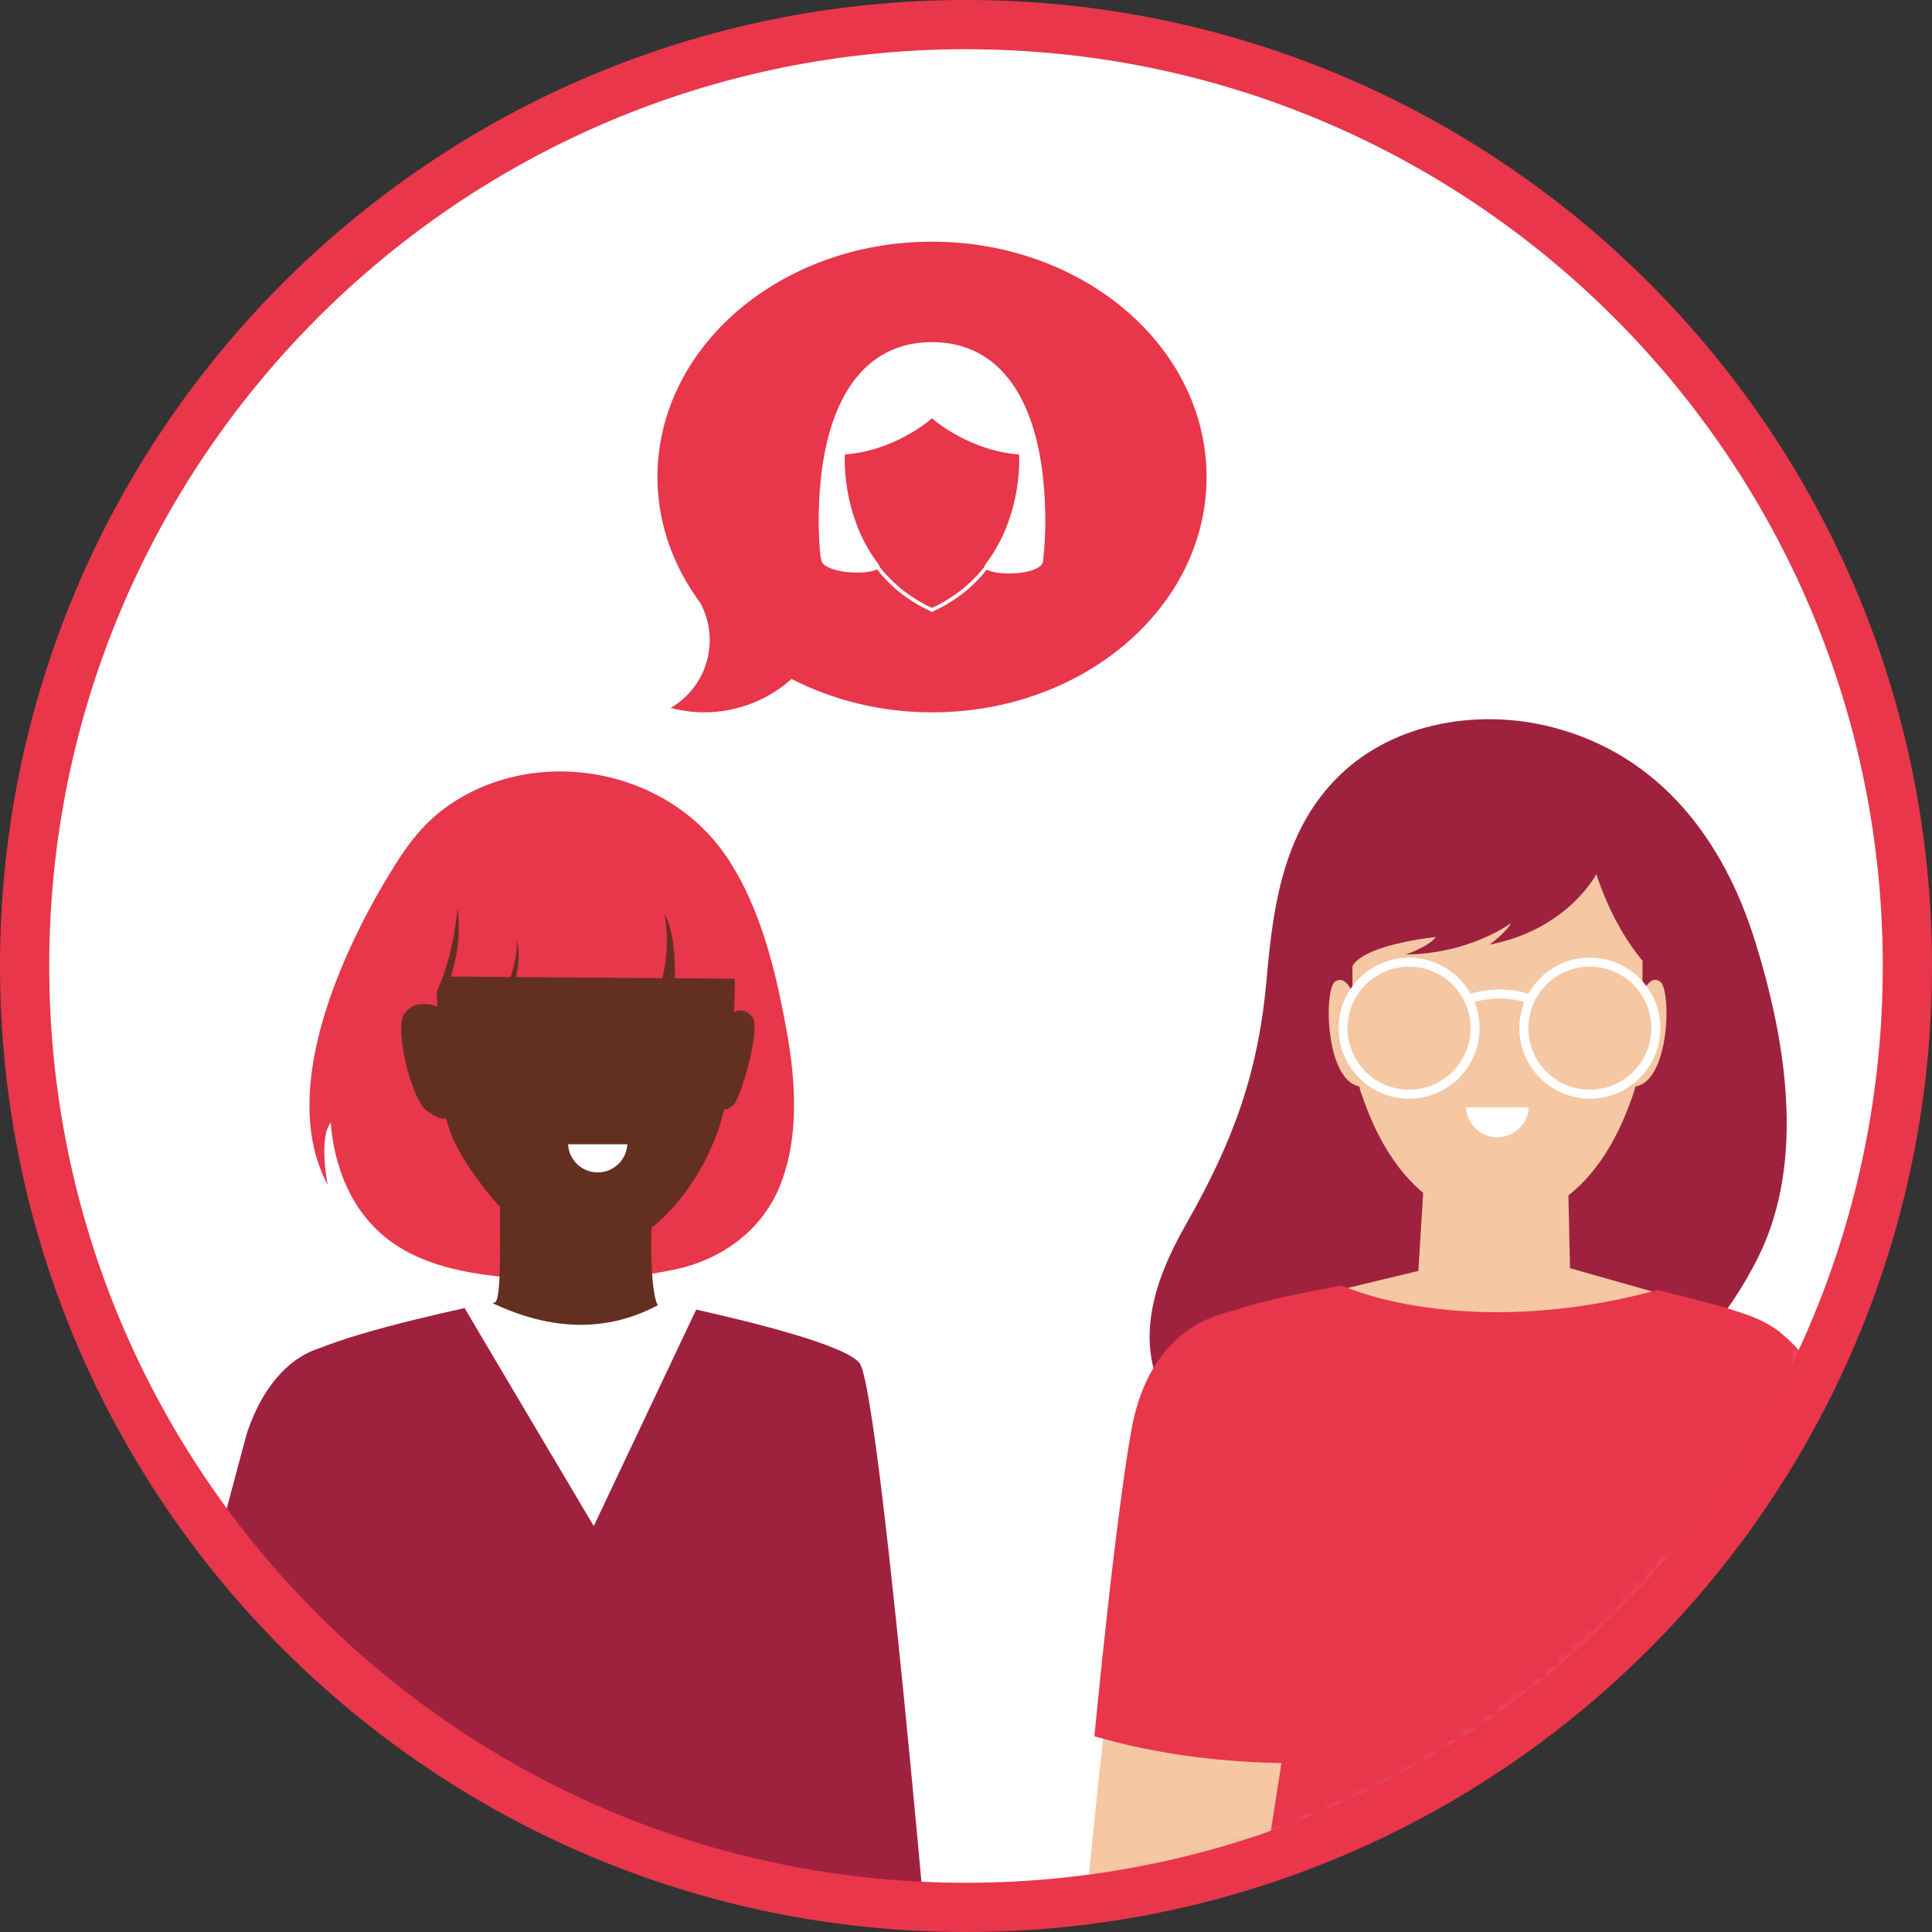 <?xml version="1.0" encoding="UTF-8"?>
<svg width="157px" height="157px" viewBox="0 0 157 157" version="1.1" xmlns="http://www.w3.org/2000/svg" xmlns:xlink="http://www.w3.org/1999/xlink">
    <rect x="0" y="0" width="157" height="157" fill="#333333" stroke="none"/>
    <title>Group 99</title>
    <defs>
        <path d="M0,76.879 C0,119.129 34.25,153.379 76.5,153.379 L76.5,153.379 C118.749,153.379 153,119.129 153,76.879 L153,76.879 C153,34.63 118.749,0.379 76.5,0.379 L76.5,0.379 C34.25,0.379 0,34.63 0,76.879 L0,76.879 Z" id="path-1"></path>
        <path d="M0,76.879 C0,119.129 34.25,153.379 76.5,153.379 L76.5,153.379 C118.749,153.379 153,119.129 153,76.879 L153,76.879 C153,34.63 118.749,0.379 76.5,0.379 L76.5,0.379 C34.25,0.379 0,34.63 0,76.879" id="path-3"></path>
        <path d="M0,76.879 C0,119.129 34.25,153.379 76.5,153.379 L76.5,153.379 C118.749,153.379 153,119.129 153,76.879 L153,76.879 C153,34.63 118.749,0.379 76.5,0.379 L76.5,0.379 C34.25,0.379 0,34.63 0,76.879" id="path-5"></path>
        <path d="M0,76.879 C0,119.129 34.25,153.379 76.5,153.379 L76.5,153.379 C118.749,153.379 153,119.129 153,76.879 L153,76.879 C153,34.63 118.749,0.379 76.5,0.379 L76.5,0.379 C34.25,0.379 0,34.63 0,76.879" id="path-7"></path>
        <path d="M0,76.879 C0,119.129 34.25,153.379 76.5,153.379 L76.5,153.379 C118.749,153.379 153,119.129 153,76.879 L153,76.879 C153,34.63 118.749,0.379 76.5,0.379 L76.5,0.379 C34.25,0.379 0,34.63 0,76.879" id="path-9"></path>
        <path d="M0,76.879 C0,119.129 34.25,153.379 76.5,153.379 L76.5,153.379 C118.749,153.379 153,119.129 153,76.879 L153,76.879 C153,34.63 118.749,0.379 76.5,0.379 L76.5,0.379 C34.25,0.379 0,34.63 0,76.879" id="path-11"></path>
        <path d="M0,76.879 C0,119.129 34.25,153.379 76.5,153.379 L76.5,153.379 C118.749,153.379 153,119.129 153,76.879 L153,76.879 C153,34.63 118.749,0.379 76.5,0.379 L76.5,0.379 C34.25,0.379 0,34.63 0,76.879" id="path-13"></path>
        <path d="M0,76.879 C0,119.129 34.25,153.379 76.5,153.379 L76.5,153.379 C118.749,153.379 153,119.129 153,76.879 L153,76.879 C153,34.63 118.749,0.379 76.5,0.379 L76.5,0.379 C34.25,0.379 0,34.63 0,76.879" id="path-15"></path>
        <path d="M0,76.879 C0,119.129 34.25,153.379 76.5,153.379 L76.5,153.379 C118.749,153.379 153,119.129 153,76.879 L153,76.879 C153,34.63 118.749,0.379 76.5,0.379 L76.5,0.379 C34.25,0.379 0,34.63 0,76.879 L0,76.879 Z" id="path-17"></path>
        <path d="M0,76.879 C0,119.129 34.25,153.379 76.5,153.379 L76.5,153.379 C118.749,153.379 153,119.129 153,76.879 L153,76.879 C153,34.63 118.749,0.379 76.5,0.379 L76.5,0.379 C34.25,0.379 0,34.63 0,76.879" id="path-19"></path>
        <path d="M0,76.879 C0,119.129 34.25,153.379 76.5,153.379 L76.5,153.379 C118.749,153.379 153,119.129 153,76.879 L153,76.879 C153,34.63 118.749,0.379 76.5,0.379 L76.5,0.379 C34.25,0.379 0,34.63 0,76.879" id="path-21"></path>
        <path d="M0,76.879 C0,119.129 34.25,153.379 76.5,153.379 L76.5,153.379 C118.749,153.379 153,119.129 153,76.879 L153,76.879 C153,34.63 118.749,0.379 76.5,0.379 L76.5,0.379 C34.25,0.379 0,34.63 0,76.879 L0,76.879 Z" id="path-23"></path>
        <path d="M0,76.879 C0,119.129 34.25,153.379 76.5,153.379 L76.5,153.379 C118.749,153.379 153,119.129 153,76.879 L153,76.879 C153,34.63 118.749,0.379 76.5,0.379 L76.5,0.379 C34.25,0.379 0,34.63 0,76.879" id="path-25"></path>
        <path d="M0,76.879 C0,119.129 34.25,153.379 76.5,153.379 L76.5,153.379 C118.749,153.379 153,119.129 153,76.879 L153,76.879 C153,34.63 118.749,0.379 76.5,0.379 L76.5,0.379 C34.25,0.379 0,34.63 0,76.879" id="path-27"></path>
        <path d="M0,76.879 C0,119.129 34.25,153.379 76.5,153.379 L76.5,153.379 C118.749,153.379 153,119.129 153,76.879 L153,76.879 C153,34.63 118.749,0.379 76.5,0.379 L76.5,0.379 C34.25,0.379 0,34.63 0,76.879" id="path-29"></path>
        <path d="M0,76.879 C0,119.129 34.25,153.379 76.5,153.379 L76.5,153.379 C118.749,153.379 153,119.129 153,76.879 L153,76.879 C153,34.63 118.749,0.379 76.5,0.379 L76.5,0.379 C34.25,0.379 0,34.63 0,76.879" id="path-31"></path>
        <path d="M0,76.879 C0,119.129 34.25,153.379 76.5,153.379 L76.5,153.379 C118.749,153.379 153,119.129 153,76.879 L153,76.879 C153,34.63 118.749,0.379 76.5,0.379 L76.5,0.379 C34.25,0.379 0,34.63 0,76.879" id="path-33"></path>
        <path d="M0,76.879 C0,119.129 34.25,153.379 76.5,153.379 L76.5,153.379 C118.749,153.379 153,119.129 153,76.879 L153,76.879 C153,34.63 118.749,0.379 76.5,0.379 L76.5,0.379 C34.25,0.379 0,34.63 0,76.879 L0,76.879 Z" id="path-35"></path>
        <path d="M0,76.879 C0,119.129 34.25,153.379 76.5,153.379 L76.5,153.379 C118.749,153.379 153,119.129 153,76.879 L153,76.879 C153,34.63 118.749,0.379 76.5,0.379 L76.5,0.379 C34.25,0.379 0,34.63 0,76.879 L0,76.879 Z" id="path-37"></path>
        <path d="M0,76.879 C0,119.129 34.25,153.379 76.5,153.379 L76.5,153.379 C118.749,153.379 153,119.129 153,76.879 L153,76.879 C153,34.63 118.749,0.379 76.5,0.379 L76.5,0.379 C34.25,0.379 0,34.63 0,76.879 L0,76.879 Z" id="path-39"></path>
        <path d="M0,76.879 C0,119.129 34.25,153.379 76.5,153.379 L76.5,153.379 C118.749,153.379 153,119.129 153,76.879 L153,76.879 C153,34.63 118.749,0.379 76.5,0.379 L76.5,0.379 C34.25,0.379 0,34.63 0,76.879" id="path-41"></path>
        <path d="M0,76.879 C0,119.129 34.25,153.379 76.5,153.379 L76.5,153.379 C118.749,153.379 153,119.129 153,76.879 L153,76.879 C153,34.63 118.749,0.379 76.5,0.379 L76.5,0.379 C34.25,0.379 0,34.63 0,76.879" id="path-43"></path>
        <path d="M0,76.879 C0,119.129 34.25,153.379 76.5,153.379 L76.5,153.379 C118.749,153.379 153,119.129 153,76.879 L153,76.879 C153,34.63 118.749,0.379 76.5,0.379 L76.5,0.379 C34.25,0.379 0,34.63 0,76.879" id="path-45"></path>
        <path d="M0,76.879 C0,119.129 34.25,153.379 76.5,153.379 L76.5,153.379 C118.749,153.379 153,119.129 153,76.879 L153,76.879 C153,34.63 118.749,0.379 76.5,0.379 L76.5,0.379 C34.25,0.379 0,34.63 0,76.879 L0,76.879 Z" id="path-47"></path>
        <path d="M0,76.879 C0,119.129 34.25,153.379 76.5,153.379 L76.5,153.379 C118.749,153.379 153,119.129 153,76.879 L153,76.879 C153,34.63 118.749,0.379 76.5,0.379 L76.5,0.379 C34.25,0.379 0,34.63 0,76.879" id="path-49"></path>
        <path d="M0,76.879 C0,119.129 34.25,153.379 76.5,153.379 L76.5,153.379 C118.749,153.379 153,119.129 153,76.879 L153,76.879 C153,34.63 118.749,0.379 76.5,0.379 L76.5,0.379 C34.25,0.379 0,34.63 0,76.879" id="path-51"></path>
        <path d="M0,76.879 C0,119.129 34.25,153.379 76.5,153.379 L76.5,153.379 C118.749,153.379 153,119.129 153,76.879 L153,76.879 C153,34.63 118.749,0.379 76.5,0.379 L76.5,0.379 C34.25,0.379 0,34.63 0,76.879" id="path-53"></path>
        <path d="M0,76.879 C0,119.129 34.25,153.379 76.5,153.379 L76.5,153.379 C118.749,153.379 153,119.129 153,76.879 L153,76.879 C153,34.63 118.749,0.379 76.5,0.379 L76.5,0.379 C34.25,0.379 0,34.63 0,76.879" id="path-55"></path>
        <path d="M0,76.879 C0,119.129 34.25,153.379 76.5,153.379 L76.5,153.379 C118.749,153.379 153,119.129 153,76.879 L153,76.879 C153,34.63 118.749,0.379 76.5,0.379 L76.5,0.379 C34.25,0.379 0,34.63 0,76.879" id="path-57"></path>
        <path d="M0,76.879 C0,119.129 34.25,153.379 76.5,153.379 L76.5,153.379 C118.749,153.379 153,119.129 153,76.879 L153,76.879 C153,34.63 118.749,0.379 76.5,0.379 L76.5,0.379 C34.25,0.379 0,34.63 0,76.879" id="path-59"></path>
        <path d="M0,76.879 C0,119.129 34.25,153.379 76.5,153.379 L76.5,153.379 C118.749,153.379 153,119.129 153,76.879 L153,76.879 C153,34.63 118.749,0.379 76.5,0.379 L76.5,0.379 C34.25,0.379 0,34.63 0,76.879" id="path-61"></path>
    </defs>
    <g id="Page-1" stroke="none" stroke-width="1" fill="none" fill-rule="evenodd">
        <g id="Group-99" transform="translate(1, 0.778)">
            <path d="M153,77.604 C153,119.302 119.198,153.104 77.5,153.104 C35.803,153.104 2,119.302 2,77.604 C2,35.907 35.803,2.104 77.5,2.104 C119.198,2.104 153,35.907 153,77.604" id="Fill-1" fill="#FFFFFF"></path>
            <g id="Group-96">
                <g id="Group-5">
                    <mask id="mask-2" fill="white">
                        <use xlink:href="#path-1"></use>
                    </mask>
                    <g id="Clip-4"></g>
                    <path d="M125.647,178.151 L93.363,160.139 C93.363,160.139 87.473,156.554 91.01,150.048 C93.44,145.585 99.264,146.549 101.164,147.696 C102.788,148.623 131.508,170.293 131.508,170.293 L125.647,178.151 Z" id="Fill-3" fill="#9E223E" mask="url(#mask-2)"></path>
                </g>
                <g id="Group-8">
                    <mask id="mask-4" fill="white">
                        <use xlink:href="#path-3"></use>
                    </mask>
                    <g id="Clip-7"></g>
                    <path d="M59.175,70.733 C58.865,70.151 58.532,69.585 58.172,69.037 C53.172,61.417 42.258,59.737 35.233,64.832 C31.689,67.401 29.762,71.699 28.317,75.976 C26.928,80.089 25.838,84.483 25.816,88.904 C25.797,92.691 26.915,96.442 29.485,99.02 C32.35,101.895 36.477,102.658 40.191,103.019 C44.718,103.459 49.414,103.323 53.889,102.375 C57.392,101.633 60.752,99.439 62.309,95.749 C63.98,91.79 63.675,87.093 62.914,82.927 C62.157,78.785 61.15,74.446 59.175,70.733" id="Fill-6" fill="#E8364B" mask="url(#mask-4)"></path>
                </g>
                <g id="Group-11">
                    <mask id="mask-6" fill="white">
                        <use xlink:href="#path-5"></use>
                    </mask>
                    <g id="Clip-10"></g>
                    <path d="M25.64,95.518 C25.64,95.518 24.638,90.747 26.373,90.054 L31.706,68.6 C31.706,68.6 20.116,85.286 25.64,95.518" id="Fill-9" fill="#E8364B" mask="url(#mask-6)"></path>
                </g>
                <g id="Group-14">
                    <mask id="mask-8" fill="white">
                        <use xlink:href="#path-7"></use>
                    </mask>
                    <g id="Clip-13"></g>
                    <path d="M61.016,109.359 C61.016,109.359 52.692,105.895 52.418,105.225 C51.933,104.266 51.834,100.475 51.974,98.501 C51.974,98.501 39.714,81.133 39.635,89.856 C39.557,98.578 39.839,104.207 39.29,105.001 C39.244,105.07 31.929,108.791 31.82,108.889 C43.014,123.766 57.114,115.171 61.016,109.359" id="Fill-12" fill="#632F21" mask="url(#mask-8)"></path>
                </g>
                <g id="Group-17">
                    <mask id="mask-10" fill="white">
                        <use xlink:href="#path-9"></use>
                    </mask>
                    <g id="Clip-16"></g>
                    <path d="M58.566,89.045 C59.074,88.793 60.941,82.737 60.108,81.833 C59.276,80.928 58.591,81.529 58.591,81.529 L56.983,86.287 L57.803,89.363 C57.803,89.363 57.997,89.524 58.566,89.045" id="Fill-15" fill="#632F21" mask="url(#mask-10)"></path>
                </g>
                <g id="Group-20">
                    <mask id="mask-12" fill="white">
                        <use xlink:href="#path-11"></use>
                    </mask>
                    <g id="Clip-19"></g>
                    <path d="M34.316,74.279 C34.361,76.329 34.35,78.383 34.71,83.668 C34.83,85.402 34.948,87.138 35.066,88.873 C35.247,91.516 36.882,93.863 38.44,95.897 C40.974,99.208 44.172,100.904 47.515,100.754 C52.188,100.799 57.192,94.151 58.057,88.238 C58.314,86.48 58.451,84.802 58.539,83.052 C58.636,81.128 59.366,74.558 56.889,71.068 C56.229,68.294 40.717,69.71 34.316,74.279" id="Fill-18" fill="#632F21" mask="url(#mask-12)"></path>
                </g>
                <g id="Group-23">
                    <mask id="mask-14" fill="white">
                        <use xlink:href="#path-13"></use>
                    </mask>
                    <g id="Clip-22"></g>
                    <path d="M33.811,89.575 C32.472,88.889 30.933,82.567 31.906,81.537 C32.873,80.253 34.685,81.066 34.685,81.066 L36.407,85.825 L35.685,89.109 C35.685,89.109 35.952,91.069 33.811,89.575" id="Fill-21" fill="#632F21" mask="url(#mask-14)"></path>
                </g>
                <g id="Group-26">
                    <mask id="mask-16" fill="white">
                        <use xlink:href="#path-15"></use>
                    </mask>
                    <g id="Clip-25"></g>
                    <path d="M35.619,78.579 L40.494,78.618 C40.841,77.552 41.067,76.529 40.986,75.618 C41.377,76.947 40.928,78.621 40.928,78.621 L52.831,78.711 C53.25,76.939 53.317,75.186 52.979,73.455 C53.76,74.889 53.829,76.739 53.863,78.719 L59.569,78.762 C59.939,76.194 58.75,71.729 56.934,70.168 C54.202,67.82 32.805,70.959 32.805,70.959 L32.77,75.614 L33.959,80.816 C34.971,79.144 35.908,76.196 36.182,72.977 C36.589,76.125 35.619,78.579 35.619,78.579" id="Fill-24" fill="#E8364B" mask="url(#mask-16)"></path>
                </g>
                <g id="Group-29">
                    <mask id="mask-18" fill="white">
                        <use xlink:href="#path-17"></use>
                    </mask>
                    <g id="Clip-28"></g>
                    <path d="M45.161,92.207 C45.227,93.482 46.279,94.496 47.571,94.496 C48.862,94.496 49.913,93.482 49.98,92.207 L45.161,92.207 Z" id="Fill-27" fill="#FFFFFF" mask="url(#mask-18)"></path>
                </g>
                <g id="Group-32">
                    <mask id="mask-20" fill="white">
                        <use xlink:href="#path-19"></use>
                    </mask>
                    <g id="Clip-31"></g>
                    <path d="M68.842,109.979 C67.432,108.267 57.444,106.015 52.877,105.06 C48.465,107.578 43.787,107.395 38.896,105.06 C34.329,106.015 24.341,108.267 22.931,109.979 C21.094,112.209 29.179,158.775 29.179,158.775 L62.112,158.775 C62.112,158.775 70.678,112.209 68.842,109.979" id="Fill-30" fill="#FFFFFF" mask="url(#mask-20)"></path>
                </g>
                <g id="Group-35">
                    <mask id="mask-22" fill="white">
                        <use xlink:href="#path-21"></use>
                    </mask>
                    <g id="Clip-34"></g>
                    <path d="M68.842,109.979 C67.67,108.555 60.56,106.757 55.574,105.643 L47.25,123.234 C47.25,123.234 36.782,105.588 36.757,105.519 C31.76,106.62 24.148,108.5 22.931,109.979 C21.094,112.209 25.945,175.568 25.945,175.568 L75.744,173.444 C75.744,173.444 70.678,112.209 68.842,109.979" id="Fill-33" fill="#9E223E" mask="url(#mask-22)"></path>
                </g>
                <g id="Group-38">
                    <mask id="mask-24" fill="white">
                        <use xlink:href="#path-23"></use>
                    </mask>
                    <g id="Clip-37"></g>
                    <path d="M64.956,185 L38.707,158.968 C38.707,158.968 33.998,153.931 39.155,148.615 C42.696,144.971 48.046,147.466 49.567,149.081 C50.883,150.411 72.716,179.008 72.716,179.008 L64.956,185 Z" id="Fill-36" fill="#9E223E" mask="url(#mask-24)"></path>
                </g>
                <g id="Group-41">
                    <mask id="mask-26" fill="white">
                        <use xlink:href="#path-25"></use>
                    </mask>
                    <g id="Clip-40"></g>
                    <path d="M28.514,108.603 C28.514,108.603 36.916,111.114 34.295,121.605 C31.675,132.096 23.515,155.846 23.515,155.846 C23.515,155.846 21.484,162.436 14.307,160.601 C9.387,159.336 8.894,153.454 9.54,151.331 C10.04,149.53 18.899,116.281 18.899,116.281 C18.899,116.281 21.03,107.278 28.514,108.603" id="Fill-39" fill="#9E223E" mask="url(#mask-26)"></path>
                </g>
                <g id="Group-44">
                    <mask id="mask-28" fill="white">
                        <use xlink:href="#path-27"></use>
                    </mask>
                    <g id="Clip-43"></g>
                    <path d="M130.689,114.028 C125.174,117.74 118.589,119.912 111.81,120.358 C103.746,120.888 91.646,116.921 92.462,106.9 C92.703,103.937 93.988,101.161 95.455,98.575 C99.239,91.905 101.267,86.402 101.941,78.674 C102.456,72.76 103.321,66.658 107.833,62.255 C110.101,60.041 113.001,58.667 116.08,58.05 C119.095,57.446 122.285,57.567 125.223,58.337 C133.96,60.625 139.078,67.559 141.604,75.643 C144.104,83.641 145.759,93.5 141.918,101.296 C139.314,106.58 135.39,110.863 130.689,114.028" id="Fill-42" fill="#9E223E" mask="url(#mask-28)"></path>
                </g>
                <g id="Group-47">
                    <mask id="mask-30" fill="white">
                        <use xlink:href="#path-29"></use>
                    </mask>
                    <g id="Clip-46"></g>
                    <path d="M104.138,104.938 L114.26,102.501 L114.677,95.759 L126.259,87.093 L126.581,102.277 C126.581,102.277 138.697,105.699 138.797,105.796 C128.291,120.712 107.8,110.765 104.138,104.938" id="Fill-45" fill="#F5C7A3" mask="url(#mask-30)"></path>
                </g>
                <g id="Group-50">
                    <mask id="mask-32" fill="white">
                        <use xlink:href="#path-31"></use>
                    </mask>
                    <g id="Clip-49"></g>
                    <path d="M132.381,80.17 C132.381,80.17 132.981,78.341 133.907,78.989 C134.835,79.636 134.713,87.091 131.883,87.515 C129.054,87.941 132.381,80.17 132.381,80.17" id="Fill-48" fill="#F5C7A3" mask="url(#mask-32)"></path>
                </g>
                <g id="Group-53">
                    <mask id="mask-34" fill="white">
                        <use xlink:href="#path-33"></use>
                    </mask>
                    <g id="Clip-52"></g>
                    <path d="M109.02,80.17 C109.02,80.17 108.421,78.341 107.494,78.989 C106.566,79.636 106.689,87.091 109.518,87.515 C112.347,87.941 109.02,80.17 109.02,80.17" id="Fill-51" fill="#F5C7A3" mask="url(#mask-34)"></path>
                </g>
                <g id="Group-56">
                    <mask id="mask-36" fill="white">
                        <use xlink:href="#path-35"></use>
                    </mask>
                    <g id="Clip-55"></g>
                    <path d="M112.156,67.879 L120.679,64.953 L129.205,67.879 L132.501,72.591 L132.459,81.728 C132.459,81.728 132.387,86.296 131.716,88.151 C131.045,90.007 128.391,98.109 120.679,98.537 C112.968,98.109 110.316,90.007 109.644,88.151 C108.971,86.296 108.9,81.728 108.9,81.728 L108.91,72.591 L112.156,67.879 Z" id="Fill-54" fill="#F5C7A3" mask="url(#mask-36)"></path>
                </g>
                <g id="Group-59">
                    <mask id="mask-38" fill="white">
                        <use xlink:href="#path-37"></use>
                    </mask>
                    <g id="Clip-58"></g>
                    <path d="M123.231,89.215 C123.16,90.566 122.046,91.638 120.678,91.638 C119.311,91.638 118.198,90.566 118.127,89.215 L123.231,89.215 Z" id="Fill-57" fill="#FFFFFF" mask="url(#mask-38)"></path>
                </g>
                <g id="Group-62">
                    <mask id="mask-40" fill="white">
                        <use xlink:href="#path-39"></use>
                    </mask>
                    <g id="Clip-61"></g>
                    <path d="M132.501,77.327 C131.036,75.556 129.74,73.305 128.721,70.26 C128.721,70.26 126.407,74.758 120.036,75.989 C120.036,75.989 121.323,75.079 121.804,74.223 C121.804,74.223 118.529,76.73 113.22,76.787 C113.22,76.787 115.075,76.185 115.683,75.365 C115.683,75.365 109.271,76.009 108.782,78.025 L107.58,74.508 L108.58,69.332 L110.025,67.102 L115.244,63.087 L121.804,61.802 L128.721,64.478 L131.6,66.192 L134.188,70.582 L132.938,74.49 L132.501,77.327 Z" id="Fill-60" fill="#9E223E" mask="url(#mask-40)"></path>
                </g>
                <g id="Group-65">
                    <mask id="mask-42" fill="white">
                        <use xlink:href="#path-41"></use>
                    </mask>
                    <g id="Clip-64"></g>
                    <path d="M128.196,88.504 C125.036,88.504 122.466,85.933 122.466,82.773 C122.466,79.614 125.036,77.043 128.196,77.043 C131.357,77.043 133.927,79.614 133.927,82.773 C133.927,85.933 131.357,88.504 128.196,88.504 M128.196,77.775 C125.441,77.775 123.199,80.019 123.199,82.773 C123.199,85.529 125.441,87.772 128.196,87.772 C130.953,87.772 133.194,85.529 133.194,82.773 C133.194,80.019 130.953,77.775 128.196,77.775" id="Fill-63" fill="#FFFFFF" mask="url(#mask-42)"></path>
                </g>
                <g id="Group-68">
                    <mask id="mask-44" fill="white">
                        <use xlink:href="#path-43"></use>
                    </mask>
                    <g id="Clip-67"></g>
                    <path d="M113.505,88.504 C110.344,88.504 107.775,85.933 107.775,82.773 C107.775,79.614 110.344,77.043 113.505,77.043 C116.665,77.043 119.236,79.614 119.236,82.773 C119.236,85.933 116.665,88.504 113.505,88.504 M113.505,77.775 C110.749,77.775 108.508,80.019 108.508,82.773 C108.508,85.529 110.749,87.772 113.505,87.772 C116.261,87.772 118.503,85.529 118.503,82.773 C118.503,80.019 116.261,77.775 113.505,77.775" id="Fill-66" fill="#FFFFFF" mask="url(#mask-44)"></path>
                </g>
                <g id="Group-71">
                    <mask id="mask-46" fill="white">
                        <use xlink:href="#path-45"></use>
                    </mask>
                    <g id="Clip-70"></g>
                    <path d="M118.472,80.741 L118.261,80.038 C120.092,79.489 121.81,79.491 123.368,80.044 L123.122,80.736 C121.695,80.228 120.174,80.231 118.472,80.741" id="Fill-69" fill="#FFFFFF" mask="url(#mask-46)"></path>
                </g>
                <g id="Group-74">
                    <mask id="mask-48" fill="white">
                        <use xlink:href="#path-47"></use>
                    </mask>
                    <g id="Clip-73"></g>
                    <path d="M125.235,179.844 C128.186,177.109 143.776,167.243 156.916,159.558 C156.916,159.558 163.306,156.478 160.285,150.577 C157.467,146.045 152.419,147.022 150.497,148.338 C148.849,149.408 119.976,174.381 119.976,174.381 L125.235,179.844 Z" id="Fill-72" fill="#F5C7A3" mask="url(#mask-48)"></path>
                </g>
                <g id="Group-77">
                    <mask id="mask-50" fill="white">
                        <use xlink:href="#path-49"></use>
                    </mask>
                    <g id="Clip-76"></g>
                    <path d="M161.09,154.142 C160.71,156.456 159.202,158.152 156.608,159.185 C155.173,159.755 153.714,159.709 152.273,159.049 C150.159,158.081 148.609,156 148.227,154.9 C147.536,153.052 133.012,119.419 132.481,118.042 C132.333,117.688 129.219,109.982 135.314,106.946 C135.577,106.863 136.625,106.563 138.031,106.602 C140.638,106.677 144.477,107.912 146.87,113.827 C151.065,124.192 161.387,152.341 161.09,154.142" id="Fill-75" fill="#F5C7A3" mask="url(#mask-50)"></path>
                </g>
                <g id="Group-80">
                    <mask id="mask-52" fill="white">
                        <use xlink:href="#path-51"></use>
                    </mask>
                    <g id="Clip-79"></g>
                    <path d="M134.91,105.962 C134.91,105.962 143.596,102.901 147.855,113.43 C150.143,119.086 153.438,128.979 155.999,136.925 C151.218,139.514 146.807,141.122 141.505,142.302 C137.491,131.902 131.49,118.425 131.49,118.425 C131.49,118.425 127.735,109.463 134.91,105.962" id="Fill-78" fill="#E8364B" mask="url(#mask-52)"></path>
                </g>
                <g id="Group-83">
                    <mask id="mask-54" fill="white">
                        <use xlink:href="#path-53"></use>
                    </mask>
                    <g id="Clip-82"></g>
                    <path d="M143.917,107.749 C142.438,106.194 138.573,105.249 133.692,104.054 C122.561,107.091 113.158,105.813 108.021,103.692 C103.226,104.56 97.69,105.72 96.21,107.274 C94.281,109.3 103.383,162.152 103.383,162.152 L137.499,151.481 C137.499,151.481 145.846,109.774 143.917,107.749" id="Fill-81" fill="#E8364B" mask="url(#mask-54)"></path>
                </g>
                <g id="Group-86">
                    <mask id="mask-56" fill="white">
                        <use xlink:href="#path-55"></use>
                    </mask>
                    <g id="Clip-85"></g>
                    <path d="M86.344,164.05 C86.339,164.095 86.173,165.709 86.844,167.405 C87.707,169.586 89.541,170.924 92.296,171.383 C93.819,171.634 95.235,171.28 96.503,170.329 C98.362,168.935 99.436,166.573 99.575,165.416 C99.858,163.464 105.211,129.189 105.438,127.731 C105.507,127.354 106.915,119.162 100.315,117.49 C100.039,117.464 98.952,117.394 97.585,117.731 C95.053,118.357 91.563,120.38 90.481,126.667 C88.585,137.686 86.365,163.787 86.344,164.05" id="Fill-84" fill="#F5C7A3" mask="url(#mask-56)"></path>
                </g>
                <g id="Group-89">
                    <mask id="mask-58" fill="white">
                        <use xlink:href="#path-57"></use>
                    </mask>
                    <g id="Clip-88"></g>
                    <path d="M101.969,105.581 C101.969,105.581 92.83,104.435 90.905,115.626 C89.869,121.639 88.748,132.007 87.934,140.315 C93.156,141.83 98.553,142.474 103.985,142.501 C105.699,131.485 107.956,117.034 107.956,117.034 C107.956,117.034 109.723,107.478 101.969,105.581" id="Fill-87" fill="#E8364B" mask="url(#mask-58)"></path>
                </g>
                <g id="Group-92">
                    <mask id="mask-60" fill="white">
                        <use xlink:href="#path-59"></use>
                    </mask>
                    <g id="Clip-91"></g>
                    <path d="M74.737,18.862 C62.416,18.862 52.426,27.425 52.426,37.986 C52.426,41.757 53.718,45.263 55.916,48.227 C57.535,51.243 56.484,55.018 53.504,56.747 C57.094,57.705 60.745,56.7 63.327,54.397 C66.668,56.109 70.561,57.11 74.737,57.11 C87.059,57.11 97.049,48.548 97.049,37.986 C97.049,27.425 87.059,18.862 74.737,18.862" id="Fill-90" fill="#E8364B" mask="url(#mask-60)"></path>
                </g>
                <g id="Group-95">
                    <mask id="mask-62" fill="white">
                        <use xlink:href="#path-61"></use>
                    </mask>
                    <g id="Clip-94"></g>
                    <path d="M83.945,41.602 C83.945,39.328 83.743,37.262 83.34,35.447 C82.168,30.182 79.297,27.024 74.737,27.024 C70.23,27.024 67.373,30.11 66.175,35.269 C65.746,37.127 65.529,39.254 65.529,41.602 C65.529,42.634 65.585,43.644 65.692,44.622 C65.707,44.618 65.721,44.614 65.734,44.61 C65.734,44.621 65.733,44.63 65.733,44.641 C65.733,45.789 69.395,46.006 70.264,45.485 C71.374,46.894 72.772,48.01 74.427,48.801 L74.737,48.948 L75.047,48.801 C76.695,48.013 78.09,46.902 79.197,45.503 C80.022,46.052 83.526,45.936 83.754,44.87 C83.77,44.793 83.781,44.717 83.781,44.641 L83.781,44.64 C83.888,43.656 83.945,42.641 83.945,41.602 M74.921,48.533 L74.737,48.62 L74.555,48.533 C72.918,47.751 71.537,46.643 70.447,45.242 C70.448,45.183 70.427,45.119 70.376,45.049 C69.508,43.919 68.832,42.6 68.364,41.127 C67.57,38.631 67.647,36.57 67.651,36.483 L67.665,36.154 L68.022,36.118 C69.936,35.922 71.579,35.208 72.621,34.644 C73.737,34.041 74.433,33.464 74.465,33.439 L74.737,33.208 L75.013,33.441 C75.087,33.502 75.763,34.054 76.855,34.644 C77.895,35.208 79.538,35.922 81.451,36.118 L81.809,36.154 L81.823,36.483 C81.828,36.57 81.904,38.631 81.112,41.127 C80.644,42.6 79.966,43.919 79.1,45.049 C79.046,45.12 79.023,45.185 79.023,45.247 C77.934,46.645 76.555,47.752 74.921,48.533" id="Fill-93" fill="#FFFFFF" mask="url(#mask-62)"></path>
                </g>
            </g>
            <path d="M1,77.722 C1,35.472 35.25,1.222 77.5,1.222 C119.75,1.222 154,35.472 154,77.722 C154,119.972 119.75,154.222 77.5,154.222 C35.25,154.222 1,119.972 1,77.722 Z" id="Stroke-97" stroke="#E9364B" stroke-width="4"></path>
        </g>
    </g>
</svg>